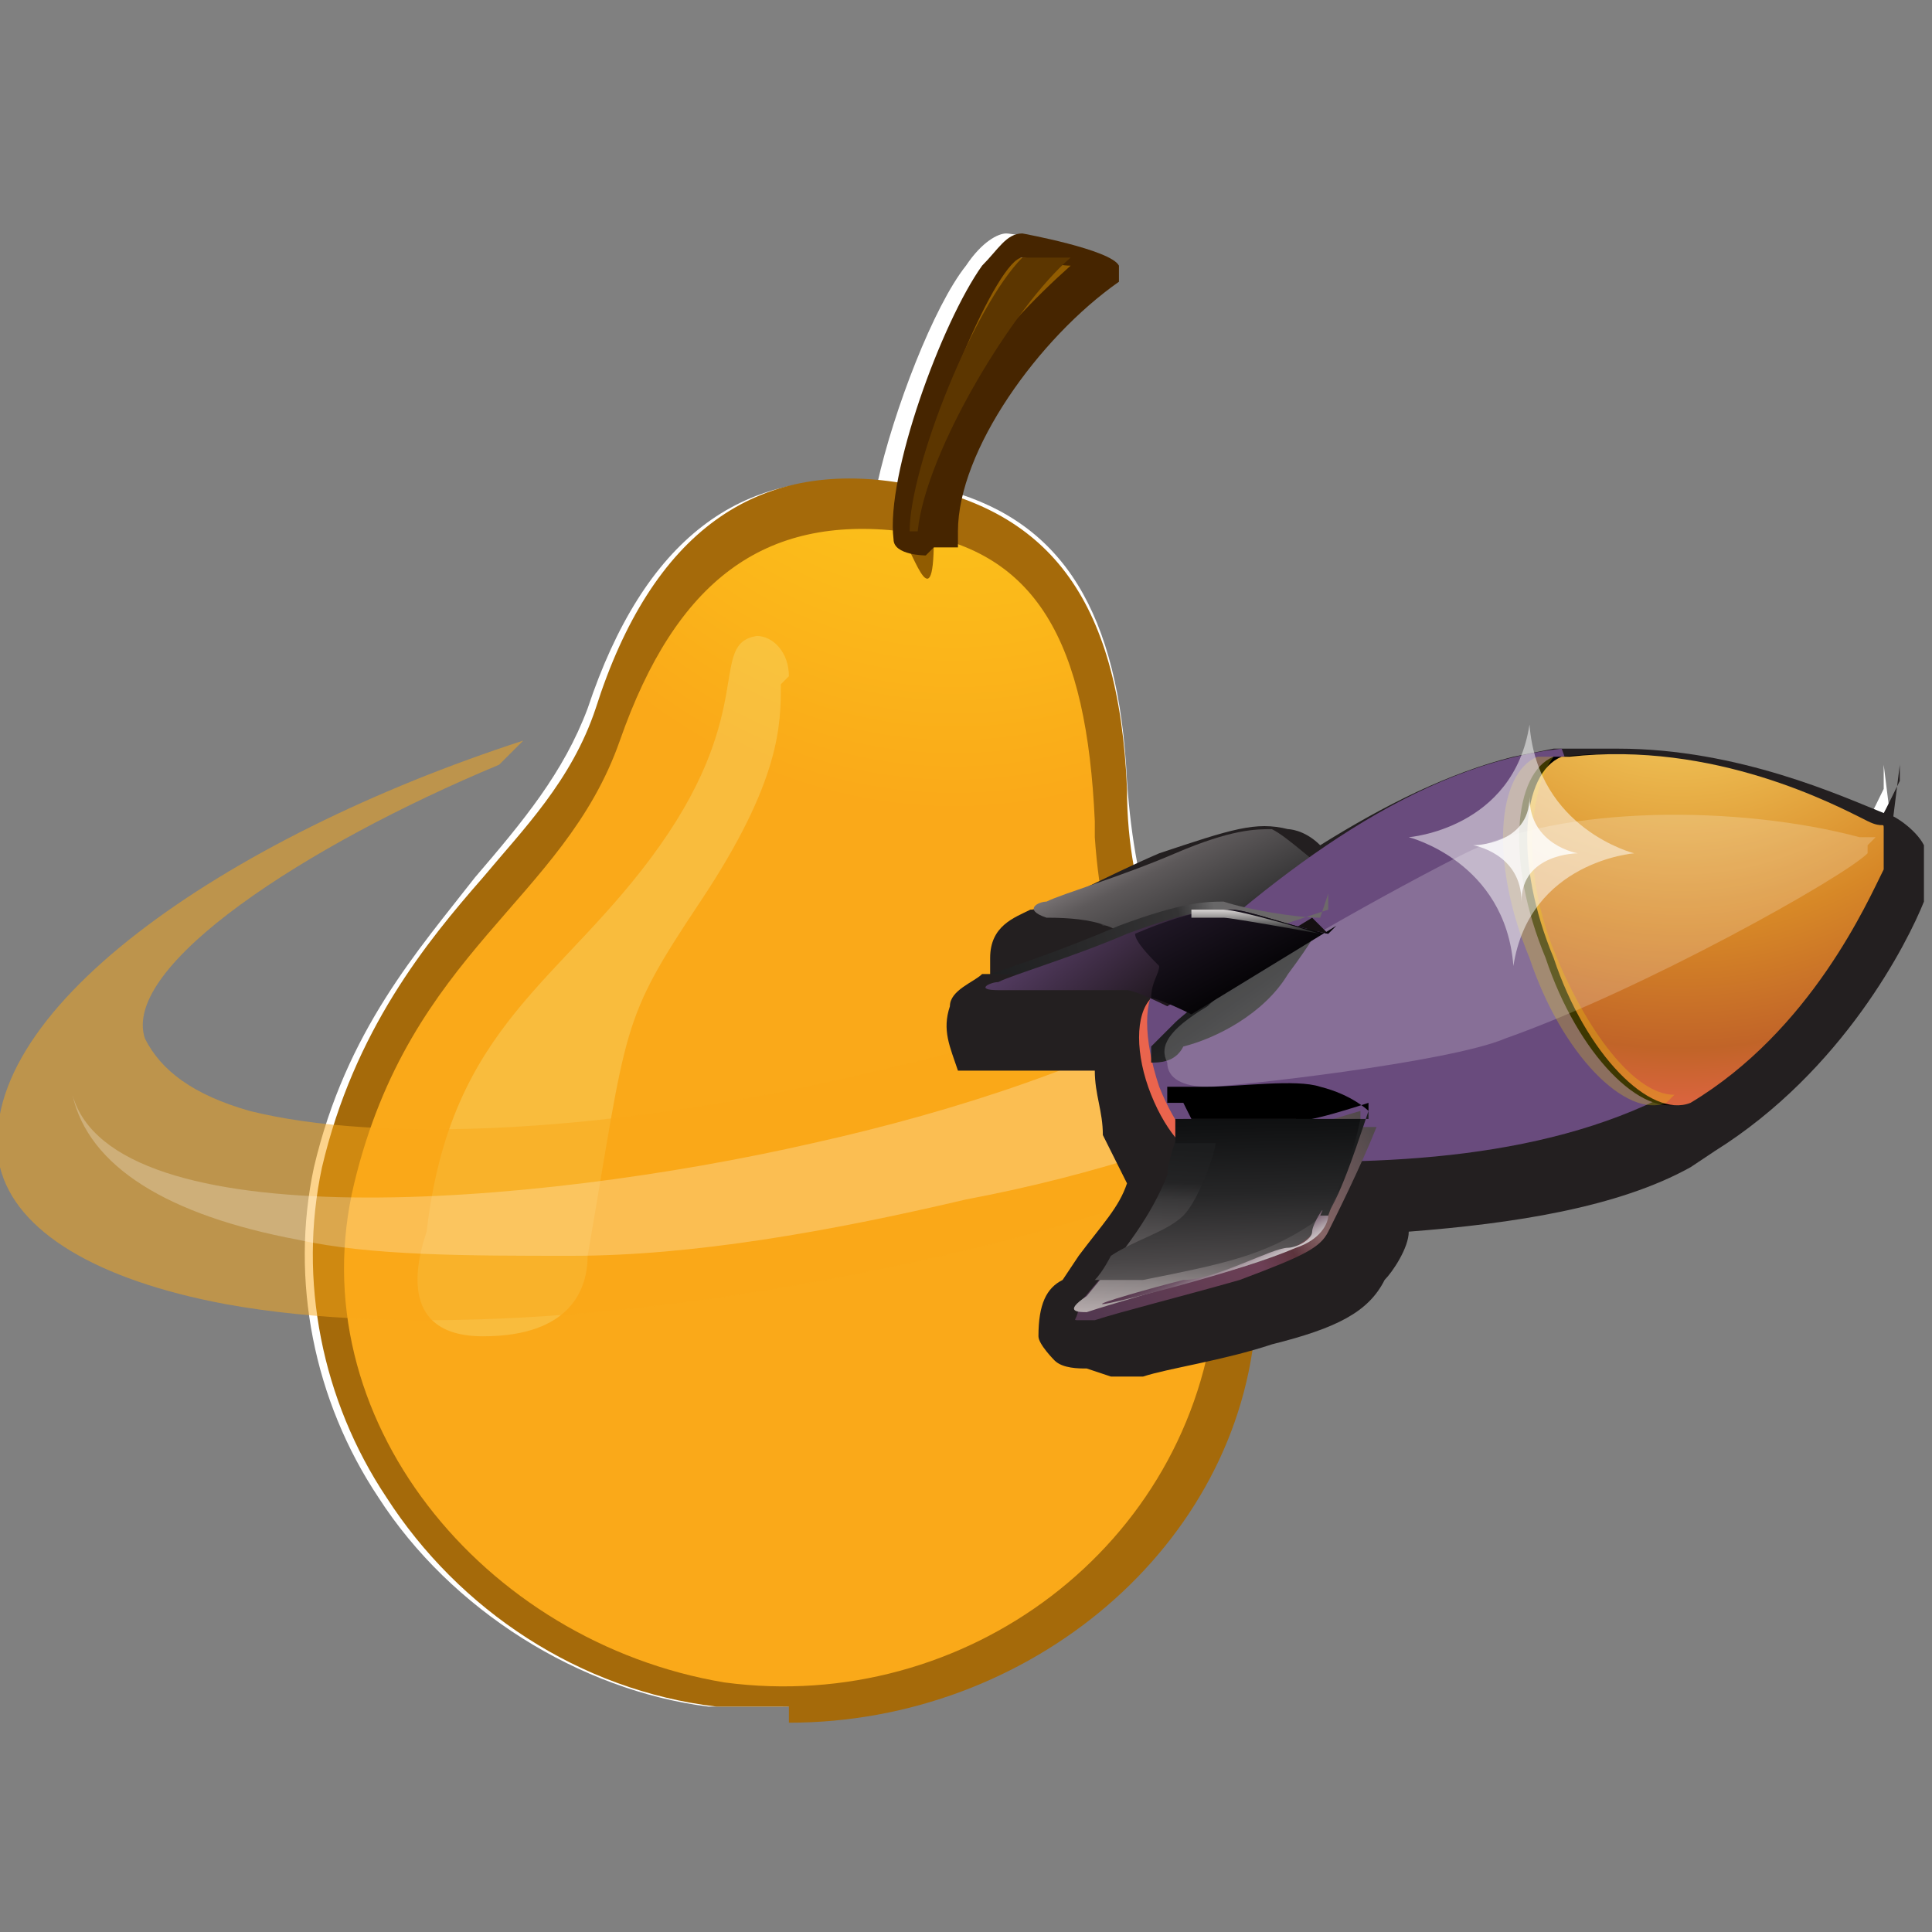 <svg width="24" height="24" viewBox="0 0 24 24" fill="none" xmlns="http://www.w3.org/2000/svg">
<rect x="0" y="0" width="24" height="24" fill="#808080" stroke="none"/>
<g clip-path="url(#clip0_8747_24792)">
<path d="M23.5 10.3C23.5 10.3 23.5 10.3 23.3 10.2C22.9 10 21.4 9.2 19.6 9.4H19.5C18.5 9.5 17.5 10.1 16.5 10.8C16.3 10.6 16.1 10.5 16 10.4C15.8 10.4 15.5 10.4 14.8 10.7C14.1 11 13.4 11.2 13.2 11.3C13.2 11.3 13 11.3 13.1 11.4C13.1 11.4 13.3 11.4 13.5 11.5C13.5 11.5 13.7 11.5 13.9 11.5C13.4 11.7 12.9 11.9 12.7 12H12.6C12.6 12 12.6 12 12.8 12C13.5 12 13.9 12 14.3 12C14.2 12.2 14.2 12.6 14.3 13C14.3 13.3 14.5 13.5 14.7 13.7C14.7 13.8 14.7 13.9 14.7 14C14.5 14.4 14.3 14.7 13.9 15.2C13.9 15.2 13.9 15.4 13.7 15.4C13.7 15.5 13.6 15.6 13.6 15.6C13.6 15.6 13.7 15.6 13.8 15.6C14 15.6 14.8 15.4 15.6 15.1C16.3 14.9 16.5 14.8 16.7 14.5C16.7 14.4 17 14 17.1 13.6C18.5 13.6 19.9 13.4 21 12.7C22.5 11.8 23.2 10.2 23.4 9.8C23.4 9.7 23.4 9.6 23.4 9.5L23.5 10.3Z" fill="white"/>
<path d="M15.1 13C15.1 13 15.1 13.1 15.1 13.2C15.1 13.3 15.1 13.4 15.2 13.4C15.5 13.6 15.6 14.1 15.5 14.4V14.6C15.5 14.6 15.7 14.3 15.8 13.9C15.9 13.6 16.3 13.3 16.7 13.3C18.1 13.3 19.3 13 20.2 12.5C21 12 21.6 11.2 21.9 10.6C21.4 10.4 20.7 10.2 19.9 10.2C19.1 10.2 19.6 10.2 19.4 10.2C18.6 10.3 17.8 10.7 16.8 11.4C16.4 11.6 15.9 11.6 15.6 11.4H15.5C15.5 11.4 15.2 11.4 14.9 11.4C14.9 11.4 14.8 11.4 14.7 11.4C14.9 11.5 15.1 11.7 15.1 11.9C15.1 12.2 15.1 12.5 15.1 12.7V13Z" fill="white"/>
<path d="M14.9 12.9C14.5 12.1 14.1 11.2 14 9.7C13.9 7.6 13.2 6.5 11.8 6.1C12 5.2 12.9 4.2 13.7 3.5V3.3C13.7 3.1 12.6 2.9 12.5 2.9C12.4 2.9 12.2 3 12 3.3C11.6 3.8 11.1 5.1 10.9 6C9.2 5.8 8 6.7 7.3 8.8C7 9.6 6.5 10.2 5.9 10.9C5.2 11.8 4.3 12.8 3.9 14.5C3.6 15.9 3.9 17.4 4.7 18.6C5.6 20 7.2 21 8.8 21.2C9.1 21.2 9.4 21.2 9.7 21.2C12.8 21.2 15.3 19 15.5 16.2C15.5 14.8 15.2 13.9 14.8 12.9H14.9Z" fill="white"/>
<path d="M13.9 9.8C13.8 7.5 13 6.4 11.2 6.2C9.5 6 8.3 6.8 7.6 8.9C6.9 10.9 4.9 11.6 4.2 14.6C3.5 17.7 5.9 20.6 9 21.1C12.1 21.6 15.2 19.5 15.5 16.3C15.7 13.6 14.1 12.9 13.9 9.9V9.8Z" fill="#A56A0A"/>
<path d="M9.8 21.2C9.5 21.2 9.2 21.2 8.9 21.2C7.2 21 5.7 20 4.8 18.6C4 17.4 3.7 15.9 4 14.5C4.4 12.8 5.3 11.7 6 10.9C6.5 10.3 7.1 9.7 7.4 8.8C8.1 6.6 9.4 5.7 11.2 6C13 6.3 13.9 7.4 14 9.8C14 11.2 14.5 12.1 14.9 13C15.3 13.9 15.7 14.8 15.6 16.4C15.4 19.2 12.8 21.4 9.8 21.4V21.2ZM10.6 6.3C9.3 6.3 8.4 7.1 7.7 8.9C7.4 9.8 6.8 10.4 6.2 11.1C5.4 12 4.6 12.9 4.3 14.6C4 15.9 4.3 17.3 5 18.4C5.9 19.7 7.3 20.6 8.8 20.8C9.1 20.8 9.3 20.8 9.6 20.8C12.4 20.8 14.8 18.8 15 16.2C15 14.8 14.8 14 14.3 13C13.9 12.2 13.5 11.2 13.4 9.7C13.3 7.5 12.5 6.5 10.9 6.3C10.8 6.3 10.6 6.3 10.4 6.3H10.6Z" fill="#A56A0A"/>
<path d="M13.6 10.2C13.5 8 12.9 6.8 11.2 6.6C9.5 6.4 8.4 7.2 7.7 9.2C7 11.2 5.1 11.8 4.4 14.7C3.7 17.6 6 20.4 9 20.9C12 21.3 14.8 19.2 15.1 16.2C15.3 13.6 13.8 13.3 13.6 10.4V10.2Z" fill="url(#paint0_radial_8747_24792)"/>
<g opacity="0.5">
<path opacity="0.5" d="M9.7 8.5C9.7 9 9.7 9.7 8.7 11.2C7.7 12.7 7.8 12.7 7.3 15.6C7.3 16 7.1 16.6 6 16.6C4.9 16.6 5.2 15.6 5.3 15.3C5.6 12.7 7 12.2 8.2 10.5C9.4 8.8 8.8 8 9.4 7.9C9.6 7.9 9.8 8.1 9.8 8.4L9.7 8.5Z" fill="#F9F3A6"/>
</g>
<path d="M12.7 3.1C12.8 3.1 13.7 3.3 13.7 3.4C12.7 4.2 11.6 5.6 11.6 6.7C11.6 7.8 11.3 6.7 11.2 6.7C11.1 5.8 12.2 3.2 12.7 3.2V3.1Z" fill="#915C01"/>
<path d="M11.5 6.9C11.5 6.9 11.1 6.9 11.1 6.7C11 5.9 11.7 4 12.2 3.3C12.4 3.1 12.5 2.9 12.7 2.9C12.7 2.9 13.8 3.1 13.9 3.3C13.9 3.4 13.9 3.5 13.9 3.5C12.9 4.2 11.9 5.6 11.9 6.6C11.9 6.6 11.9 6.7 11.9 6.8C11.9 6.8 11.7 6.8 11.6 6.8L11.5 6.9ZM12.7 3.2C12.4 3.2 11.5 5.3 11.4 6.3C11.4 5.3 12.4 4.1 13.3 3.3C13.1 3.3 12.8 3.2 12.7 3.2Z" fill="#462500"/>
<path d="M12.7 3.2H13.3C12.6 3.8 11.5 5.6 11.4 6.6H11.3C11.3 5.8 12.1 3.8 12.7 3.2Z" fill="#5C3600"/>
<path opacity="0.5" d="M16 12.5C15.9 12.3 15.8 12 15.7 11.7C14.4 12.3 12.7 12.9 10.9 13.3C7.6 14.1 4.7 14.2 3.1 13.8C2.4 13.6 2 13.3 1.8 12.9C1.5 12 3.8 10.5 6.2 9.5C6.2 9.5 6.4 9.3 6.5 9.2C2.8 10.4 -0.4 12.6 8.75443e-07 14.5C0.2 15.3 1.2 15.9 2.8 16.2C5 16.6 8.2 16.4 11.7 15.6C13.5 15.2 15.2 14.6 16.7 13.9C16.5 13.3 16.3 12.8 16.1 12.4L16 12.5Z" fill="#FAA919"/>
<g opacity="0.5">
<path opacity="0.5" d="M16.3 13.4C16.2 13.1 16 12.7 15.9 12.4H15.1C13.7 13.2 11.9 13.8 10.1 14.2C6.6 15 1.4 15.4 0.9 13.6C1.1 14.5 2.1 15.1 3.7 15.4C4.6 15.6 5.8 15.6 7.1 15.6C8.6 15.6 10.3 15.3 12 14.9C13.6 14.6 15.1 14.1 16.4 13.5L16.3 13.4Z" fill="white"/>
</g>
<path d="M23.5 10.3C23.5 10.3 23.5 10.3 23.3 10.2C22.9 10 21.4 9.2 19.6 9.4H19.5C18.5 9.5 17.5 10.1 16.5 10.8C16.3 10.6 16.1 10.5 16 10.4C15.8 10.4 15.5 10.4 14.8 10.7C14.1 11 13.4 11.2 13.2 11.3C13.2 11.3 13 11.3 13.1 11.4C13.1 11.4 13.3 11.4 13.5 11.5C13.5 11.5 13.7 11.5 13.9 11.5C13.4 11.7 12.9 11.9 12.7 12H12.6C12.6 12 12.6 12 12.8 12C13.5 12 13.9 12 14.3 12C14.2 12.2 14.2 12.6 14.3 13C14.3 13.3 14.5 13.5 14.7 13.7C14.7 13.8 14.7 13.9 14.7 14C14.6 14.4 14.4 14.7 14 15.1C14 15.1 14 15.1 13.9 15.3C13.9 15.4 13.8 15.5 13.8 15.5C13.8 15.5 13.9 15.5 14 15.5C14.2 15.5 15 15.3 15.8 15C16.5 14.8 16.7 14.7 16.9 14.4C16.9 14.3 17.2 13.9 17.3 13.5C18.7 13.5 20.1 13.3 21.2 12.6C22.7 11.7 23.4 10.1 23.6 9.7V9.5L23.5 10.3Z" fill="#231F20"/>
<path d="M13.5 17C13.4 17 13.2 17 13.1 16.9C13.1 16.9 12.9 16.7 12.9 16.6C12.9 16.2 13 16 13.2 15.9L13.4 15.6C13.7 15.2 13.9 15 14 14.7C13.9 14.5 13.8 14.3 13.7 14.1C13.7 13.8 13.6 13.6 13.6 13.3C13.3 13.3 13 13.3 12.5 13.3C12.5 13.3 12.3 13.3 12.2 13.3H11.9C11.8 13 11.7 12.8 11.8 12.5C11.8 12.3 12.1 12.2 12.2 12.1C12.2 12.1 12.2 12.1 12.3 12.1C12.3 12.1 12.3 12 12.3 11.9C12.3 11.5 12.6 11.4 12.8 11.3C13 11.3 13.7 10.9 14.4 10.6C15.3 10.3 15.6 10.2 16 10.3C16 10.3 16.2 10.3 16.4 10.5C17.2 10 18 9.6 18.8 9.4L19.3 9.3H19.7C19.8 9.3 20 9.3 20.1 9.3C21.6 9.3 22.9 9.9 23.4 10.1C23.5 10.1 23.8 10.3 23.9 10.5C23.9 10.7 23.9 11 23.9 11.2C23.7 11.7 22.9 13.3 21.3 14.3L21 14.5C20.1 15 18.8 15.2 17.5 15.3C17.5 15.5 17.3 15.8 17.2 15.9C17 16.3 16.6 16.5 15.8 16.7C15.2 16.9 14.5 17 14.2 17.1H14.1C14 17.1 13.9 17.1 13.8 17.1L13.5 17ZM14.1 12C14.1 12 14.1 12 14.2 12L14.8 12.2L14.4 12.7C14.4 12.7 14.4 12.9 14.4 13.3C14.4 13.5 14.6 13.6 14.7 13.7L14.9 13.9V14.2C14.8 14.4 14.7 14.5 14.7 14.6C14.6 14.9 14.4 15.2 14.2 15.5C14.4 15.5 14.7 15.4 14.9 15.3C15.6 15.1 15.6 15 15.7 15C15.7 15 15.9 14.6 16.1 14.2V13.9H16.6C18.1 13.9 19.4 13.6 20.3 13.1H20.5C21.7 12.2 22.3 11 22.6 10.5C22.1 10.3 21.1 9.8 19.8 9.8C18.5 9.8 19.5 9.8 19.3 9.8C18.5 10 17.5 10.4 16.5 11.1L16.2 11.3L15.9 11.1C15.7 10.9 15.6 10.9 15.5 10.8C15.5 10.8 15.2 10.8 14.6 11.1C14.4 11.1 14.2 11.2 14.1 11.3L15.1 11.5L14.1 11.9V12Z" fill="#231F20"/>
<path d="M18.7 9.8C17.1 10 15.6 11.2 14.3 12.4C14.1 12.6 14.1 13.1 14.3 13.6C14.5 14.1 14.8 14.4 15 14.4C16.8 14.4 18.7 14.4 20.1 13.6L18.8 9.8H18.7Z" fill="url(#paint1_radial_8747_24792)"/>
<path d="M13.3 11.3C13.3 11.3 12.7 11.3 12.8 11.3C12.8 11.3 13 11.3 13.2 11.4C13.4 11.4 13.6 11.4 13.7 11.5H14.1V11.2H13.3V11.3Z" fill="url(#paint2_linear_8747_24792)"/>
<path d="M16.6 10.9C16.3 10.7 16 10.4 15.8 10.3C15.6 10.3 15.3 10.3 14.6 10.6C13.9 10.9 13.2 11.1 13 11.2C12.9 11.2 12.7 11.3 13 11.4C13.6 11.4 13.9 11.5 14.2 11.8L14.5 12.1L16.6 10.8V10.9Z" fill="url(#paint3_linear_8747_24792)"/>
<path d="M19.4 9.3C17.6 9.5 15.9 10.8 14.4 12.2C14.2 12.4 14.2 12.9 14.4 13.5C14.6 14 14.9 14.4 15.2 14.4C17.2 14.5 19.3 14.4 20.9 13.5L19.4 9.3Z" fill="url(#paint4_radial_8747_24792)"/>
<path d="M15.7 11.8C15.7 11.8 14.7 12.6 14.6 12.7C14.6 12.7 14.4 12.9 14.3 13C14.3 13 14.3 13.1 14.3 13.2C14.4 13.2 14.6 13.2 14.7 13C15.1 12.9 15.7 12.6 16 12.1C16.3 11.7 16.4 11.5 16.4 11.5L15.6 11.7L15.7 11.8Z" fill="url(#paint5_linear_8747_24792)"/>
<path d="M23.3 10.6C23.3 10.5 23.3 10.4 23.3 10.3C23.3 10.2 23.3 10.3 23.1 10.2C22.7 10 21.1 9.2 19.4 9.4H19.3C18.8 9.6 18.7 10.7 19.2 11.9C19.6 13.1 20.4 13.9 20.9 13.7C22.4 12.8 23.1 11.2 23.3 10.8V10.6Z" fill="black"/>
<path d="M23.4 10.6C23.4 10.5 23.4 10.4 23.4 10.3C23.4 10.2 23.4 10.3 23.2 10.2C22.8 10 21.3 9.2 19.5 9.4H19.4C18.9 9.6 18.8 10.7 19.3 11.9C19.7 13.1 20.5 13.9 21 13.7C22.5 12.8 23.2 11.2 23.4 10.8V10.6Z" fill="url(#paint6_radial_8747_24792)"/>
<path opacity="0.2" d="M23.2 10.5L23.3 10.4C23.3 10.4 23.3 10.4 23.1 10.4C21.6 10 19.4 10 18.2 10.6C17.4 11 15.4 12.1 15 12.5C14.5 12.8 14.4 13 14.5 13.2C14.5 13.4 14.7 13.5 15 13.5C15.3 13.5 18 13.2 18.7 12.9C20.4 12.3 22.9 10.9 23.2 10.6V10.5Z" fill="white"/>
<g opacity="0.5">
<path opacity="0.5" d="M20.8 13.6C20.3 13.6 19.7 12.8 19.3 11.8C18.9 10.8 19 9.8 19.3 9.4H19.1C18.6 9.6 18.5 10.7 19 11.9C19.4 13.1 20.2 13.9 20.7 13.7L20.8 13.6Z" fill="#F5DD04"/>
</g>
<path d="M17 13.8C17 13.8 16.8 13.6 16.4 13.5C16.1 13.4 15.4 13.5 15 13.5C14.6 13.5 14.6 13.5 14.5 13.5C14.5 13.5 14.5 13.6 14.5 13.7C14.5 13.7 14.6 13.7 14.7 13.7L14.8 13.9H16.1C16.1 14 17 13.7 17 13.7V13.8Z" fill="black"/>
<path d="M17.1 14C16.9 14.5 16.6 15.1 16.5 15.3C16.4 15.5 16.2 15.6 15.4 15.9C14.7 16.1 13.9 16.3 13.6 16.4C13.6 16.4 13.5 16.4 13.4 16.4C13.3 16.4 13.4 16.4 13.4 16.2C13.9 15.6 14.3 15.2 14.5 14.7C14.5 14.5 16.9 13.8 16.9 13.8V14H17.1Z" fill="url(#paint7_linear_8747_24792)"/>
<path d="M17 13.8C16.8 14.4 16.6 15 16.4 15.2C16.3 15.4 16 15.6 15.2 15.8C14.5 16 13.8 16.2 13.5 16.3C13.4 16.3 13.2 16.3 13.5 16.1C14 15.5 14.3 15.1 14.5 14.6C14.5 14.4 14.7 13.9 14.7 13.9H17V13.8Z" fill="url(#paint8_linear_8747_24792)"/>
<path d="M16.4 11.4C16.1 11.4 15.5 11.3 15.2 11.2C15 11.2 14.7 11.2 13.9 11.5C13.2 11.8 12.6 12 12.3 12.1H12.2C13 12.1 13.6 12.1 14 12.1C14.1 12.1 16.5 11.3 16.5 11.3C16.5 11.3 16.5 11.2 16.5 11.1L16.4 11.4Z" fill="url(#paint9_linear_8747_24792)"/>
<path d="M16.5 11.6C16 11.5 15.5 11.3 15.3 11.3C15.1 11.3 14.8 11.3 14 11.6C13.3 11.9 12.6 12.1 12.4 12.2C12.3 12.2 12.1 12.3 12.4 12.3C13.2 12.3 13.6 12.3 14 12.3C14.1 12.3 14.5 12.5 14.5 12.5L16.3 11.4L16.5 11.6Z" fill="url(#paint10_linear_8747_24792)"/>
<path d="M16.5 11.6C16 11.5 15.5 11.3 15.3 11.3C15.1 11.3 14.8 11.3 14.1 11.6C14.1 11.7 14.3 11.9 14.4 12C14.4 12.1 14.3 12.2 14.3 12.4C14.4 12.4 14.8 12.6 14.8 12.6L16.6 11.5L16.5 11.6Z" fill="url(#paint11_linear_8747_24792)"/>
<path d="M16.3 15.2C16.3 15.2 16.4 15.1 16.5 15.1C16.6 14.8 16.8 14.4 16.9 13.9H14.6C14.6 13.9 14.6 14.1 14.6 14.2C14.8 14.2 15 14.2 15.1 14.2C15.1 14.3 14.9 14.9 14.7 15.1C14.5 15.3 14.1 15.4 13.8 15.6C13.8 15.6 13.7 15.8 13.6 15.9C13.7 15.9 14 15.9 14.2 15.9C15.2 15.7 15.7 15.6 16.3 15.2Z" fill="url(#paint12_linear_8747_24792)"/>
<path d="M14.8 11.3C14.8 11.3 15 11.3 15.2 11.3C15.4 11.3 16.4 11.6 16.4 11.6C16.4 11.6 15.3 11.4 15.2 11.4H14.8V11.3Z" fill="url(#paint13_linear_8747_24792)"/>
<path d="M16.5 15.1C16.5 15.2 16.4 15.4 16.1 15.5C15.4 15.8 13.8 16.2 13.7 16.2C13.6 16.2 14.3 16 14.7 15.9C15.1 15.9 15.8 15.5 16 15.5C16.1 15.5 16.3 15.4 16.3 15.3C16.3 15.2 16.5 14.9 16.4 15.1H16.5Z" fill="url(#paint14_linear_8747_24792)"/>
<path opacity="0.5" d="M19 9C18.8 10.3 17.5 10.4 17.5 10.4C17.5 10.4 18.7 10.7 18.8 12C19 10.7 20.3 10.6 20.3 10.6C20.3 10.6 19.1 10.3 19 9Z" fill="white"/>
<path opacity="0.8" d="M19 9.9C19 10.5 18.3 10.5 18.3 10.5C18.3 10.5 18.9 10.6 18.9 11.2C18.9 10.6 19.6 10.6 19.6 10.6C19.6 10.6 19 10.5 19 9.9Z" fill="white"/>
</g>
<defs>
<radialGradient id="paint0_radial_8747_24792" cx="0" cy="0" r="1" gradientUnits="userSpaceOnUse" gradientTransform="translate(11.86 1.32) scale(7.35 8.8)">
<stop stop-color="#FDDF1D"/>
<stop offset="1" stop-color="#FAA919"/>
</radialGradient>
<radialGradient id="paint1_radial_8747_24792" cx="0" cy="0" r="1" gradientUnits="userSpaceOnUse" gradientTransform="translate(12.825 21.214) rotate(25.5)">
<stop stop-color="#FDEB86"/>
<stop offset="0.3" stop-color="#EEBE53"/>
<stop offset="0.6" stop-color="#D78827"/>
<stop offset="0.8" stop-color="#C16428"/>
<stop offset="0.9" stop-color="#DD6441"/>
<stop offset="1" stop-color="#EA644D"/>
</radialGradient>
<linearGradient id="paint2_linear_8747_24792" x1="13.7" y1="11.5" x2="13.1" y2="11.8" gradientUnits="userSpaceOnUse">
<stop stop-color="#343132"/>
<stop offset="0.3" stop-color="#3E3638"/>
<stop offset="0.7" stop-color="#574448"/>
<stop offset="1" stop-color="#6B4F54"/>
</linearGradient>
<linearGradient id="paint3_linear_8747_24792" x1="14" y1="9.8" x2="15.2" y2="12.2" gradientUnits="userSpaceOnUse">
<stop stop-color="#B8AEAF"/>
<stop offset="0.2" stop-color="#8D8687"/>
<stop offset="0.4" stop-color="#5D595A"/>
<stop offset="0.7" stop-color="#393839"/>
<stop offset="0.8" stop-color="#242425"/>
<stop offset="1" stop-color="#1C1D1E"/>
</linearGradient>
<radialGradient id="paint4_radial_8747_24792" cx="0" cy="0" r="1" gradientUnits="userSpaceOnUse" gradientTransform="translate(21.39 28.673) rotate(25.5) scale(7.95)">
<stop stop-color="#B8AEAF"/>
<stop offset="0.2" stop-color="#857E7F"/>
<stop offset="0.6" stop-color="#171617"/>
<stop offset="0.7" stop-color="#0F0B0C"/>
<stop offset="0.8" stop-color="#2B2429"/>
<stop offset="0.9" stop-color="#413840"/>
<stop offset="1" stop-color="#694B7D"/>
</radialGradient>
<linearGradient id="paint5_linear_8747_24792" x1="17.3" y1="15.2" x2="14.7" y2="11.5" gradientUnits="userSpaceOnUse">
<stop stop-color="#B8AEAF"/>
<stop offset="0.3" stop-color="#7B7576"/>
<stop offset="0.5" stop-color="#4A4748"/>
<stop offset="0.7" stop-color="#262627"/>
<stop offset="0.9" stop-color="#111213"/>
<stop offset="1" stop-color="#090B0C"/>
</linearGradient>
<radialGradient id="paint6_radial_8747_24792" cx="0" cy="0" r="1" gradientUnits="userSpaceOnUse" gradientTransform="translate(20.863 6.984) rotate(25.5) scale(7.55)">
<stop stop-color="#FDEB86"/>
<stop offset="0.3" stop-color="#EEBE53"/>
<stop offset="0.6" stop-color="#D78827"/>
<stop offset="0.8" stop-color="#C16428"/>
<stop offset="0.9" stop-color="#DD6441"/>
<stop offset="1" stop-color="#EA644D"/>
</radialGradient>
<linearGradient id="paint7_linear_8747_24792" x1="17" y1="14" x2="13.6" y2="16.4" gradientUnits="userSpaceOnUse">
<stop stop-color="#51494B"/>
<stop offset="0.3" stop-color="#866566"/>
<stop offset="0.4" stop-color="#5D343D"/>
<stop offset="0.5" stop-color="#6C3F55"/>
<stop offset="1" stop-color="#533850"/>
</linearGradient>
<linearGradient id="paint8_linear_8747_24792" x1="15.1" y1="16.4" x2="15.2" y2="14.3" gradientUnits="userSpaceOnUse">
<stop stop-color="#B8AEAF"/>
<stop offset="0.2" stop-color="#8D8687"/>
<stop offset="0.4" stop-color="#5D595A"/>
<stop offset="0.7" stop-color="#393839"/>
<stop offset="0.8" stop-color="#242425"/>
<stop offset="1" stop-color="#1C1D1E"/>
</linearGradient>
<linearGradient id="paint9_linear_8747_24792" x1="16.5" y1="11.2" x2="12.1" y2="12.5" gradientUnits="userSpaceOnUse">
<stop stop-color="#6E696A"/>
<stop offset="0.3" stop-color="#686768"/>
<stop offset="0.4" stop-color="#343334"/>
<stop offset="1" stop-color="#1C1D1E"/>
</linearGradient>
<linearGradient id="paint10_linear_8747_24792" x1="14.8" y1="12.5" x2="13.3" y2="10.6" gradientUnits="userSpaceOnUse">
<stop stop-color="#151011"/>
<stop offset="0.4" stop-color="#38283D"/>
<stop offset="1" stop-color="#694B7D"/>
</linearGradient>
<linearGradient id="paint11_linear_8747_24792" x1="15.5" y1="12.5" x2="13.5" y2="8.8" gradientUnits="userSpaceOnUse">
<stop/>
<stop offset="0.4" stop-color="#251B2C"/>
<stop offset="1" stop-color="#694B7D"/>
</linearGradient>
<linearGradient id="paint12_linear_8747_24792" x1="15.3" y1="17.7" x2="15.2" y2="13.6" gradientUnits="userSpaceOnUse">
<stop stop-color="#B8AEAF"/>
<stop offset="0.3" stop-color="#7B7576"/>
<stop offset="0.5" stop-color="#4A4748"/>
<stop offset="0.7" stop-color="#262627"/>
<stop offset="0.9" stop-color="#111213"/>
<stop offset="1" stop-color="#090B0C"/>
</linearGradient>
<linearGradient id="paint13_linear_8747_24792" x1="15.6" y1="11.3" x2="15.6" y2="11.6" gradientUnits="userSpaceOnUse">
<stop stop-color="#D8D4D3"/>
<stop offset="0.4" stop-color="#868484"/>
<stop offset="0.8" stop-color="#3A3A3B"/>
<stop offset="1" stop-color="#1C1D1E"/>
</linearGradient>
<linearGradient id="paint14_linear_8747_24792" x1="15.2" y1="16" x2="15" y2="15.6" gradientUnits="userSpaceOnUse">
<stop stop-color="#D8D4D3"/>
<stop offset="0.3" stop-color="#B0A3AA"/>
<stop offset="0.7" stop-color="#72586A"/>
<stop offset="1" stop-color="#5A3A51"/>
</linearGradient>
<clipPath id="clip0_8747_24792">
<rect width="24" height="24" fill="white"/>
</clipPath>
</defs>
</svg>
